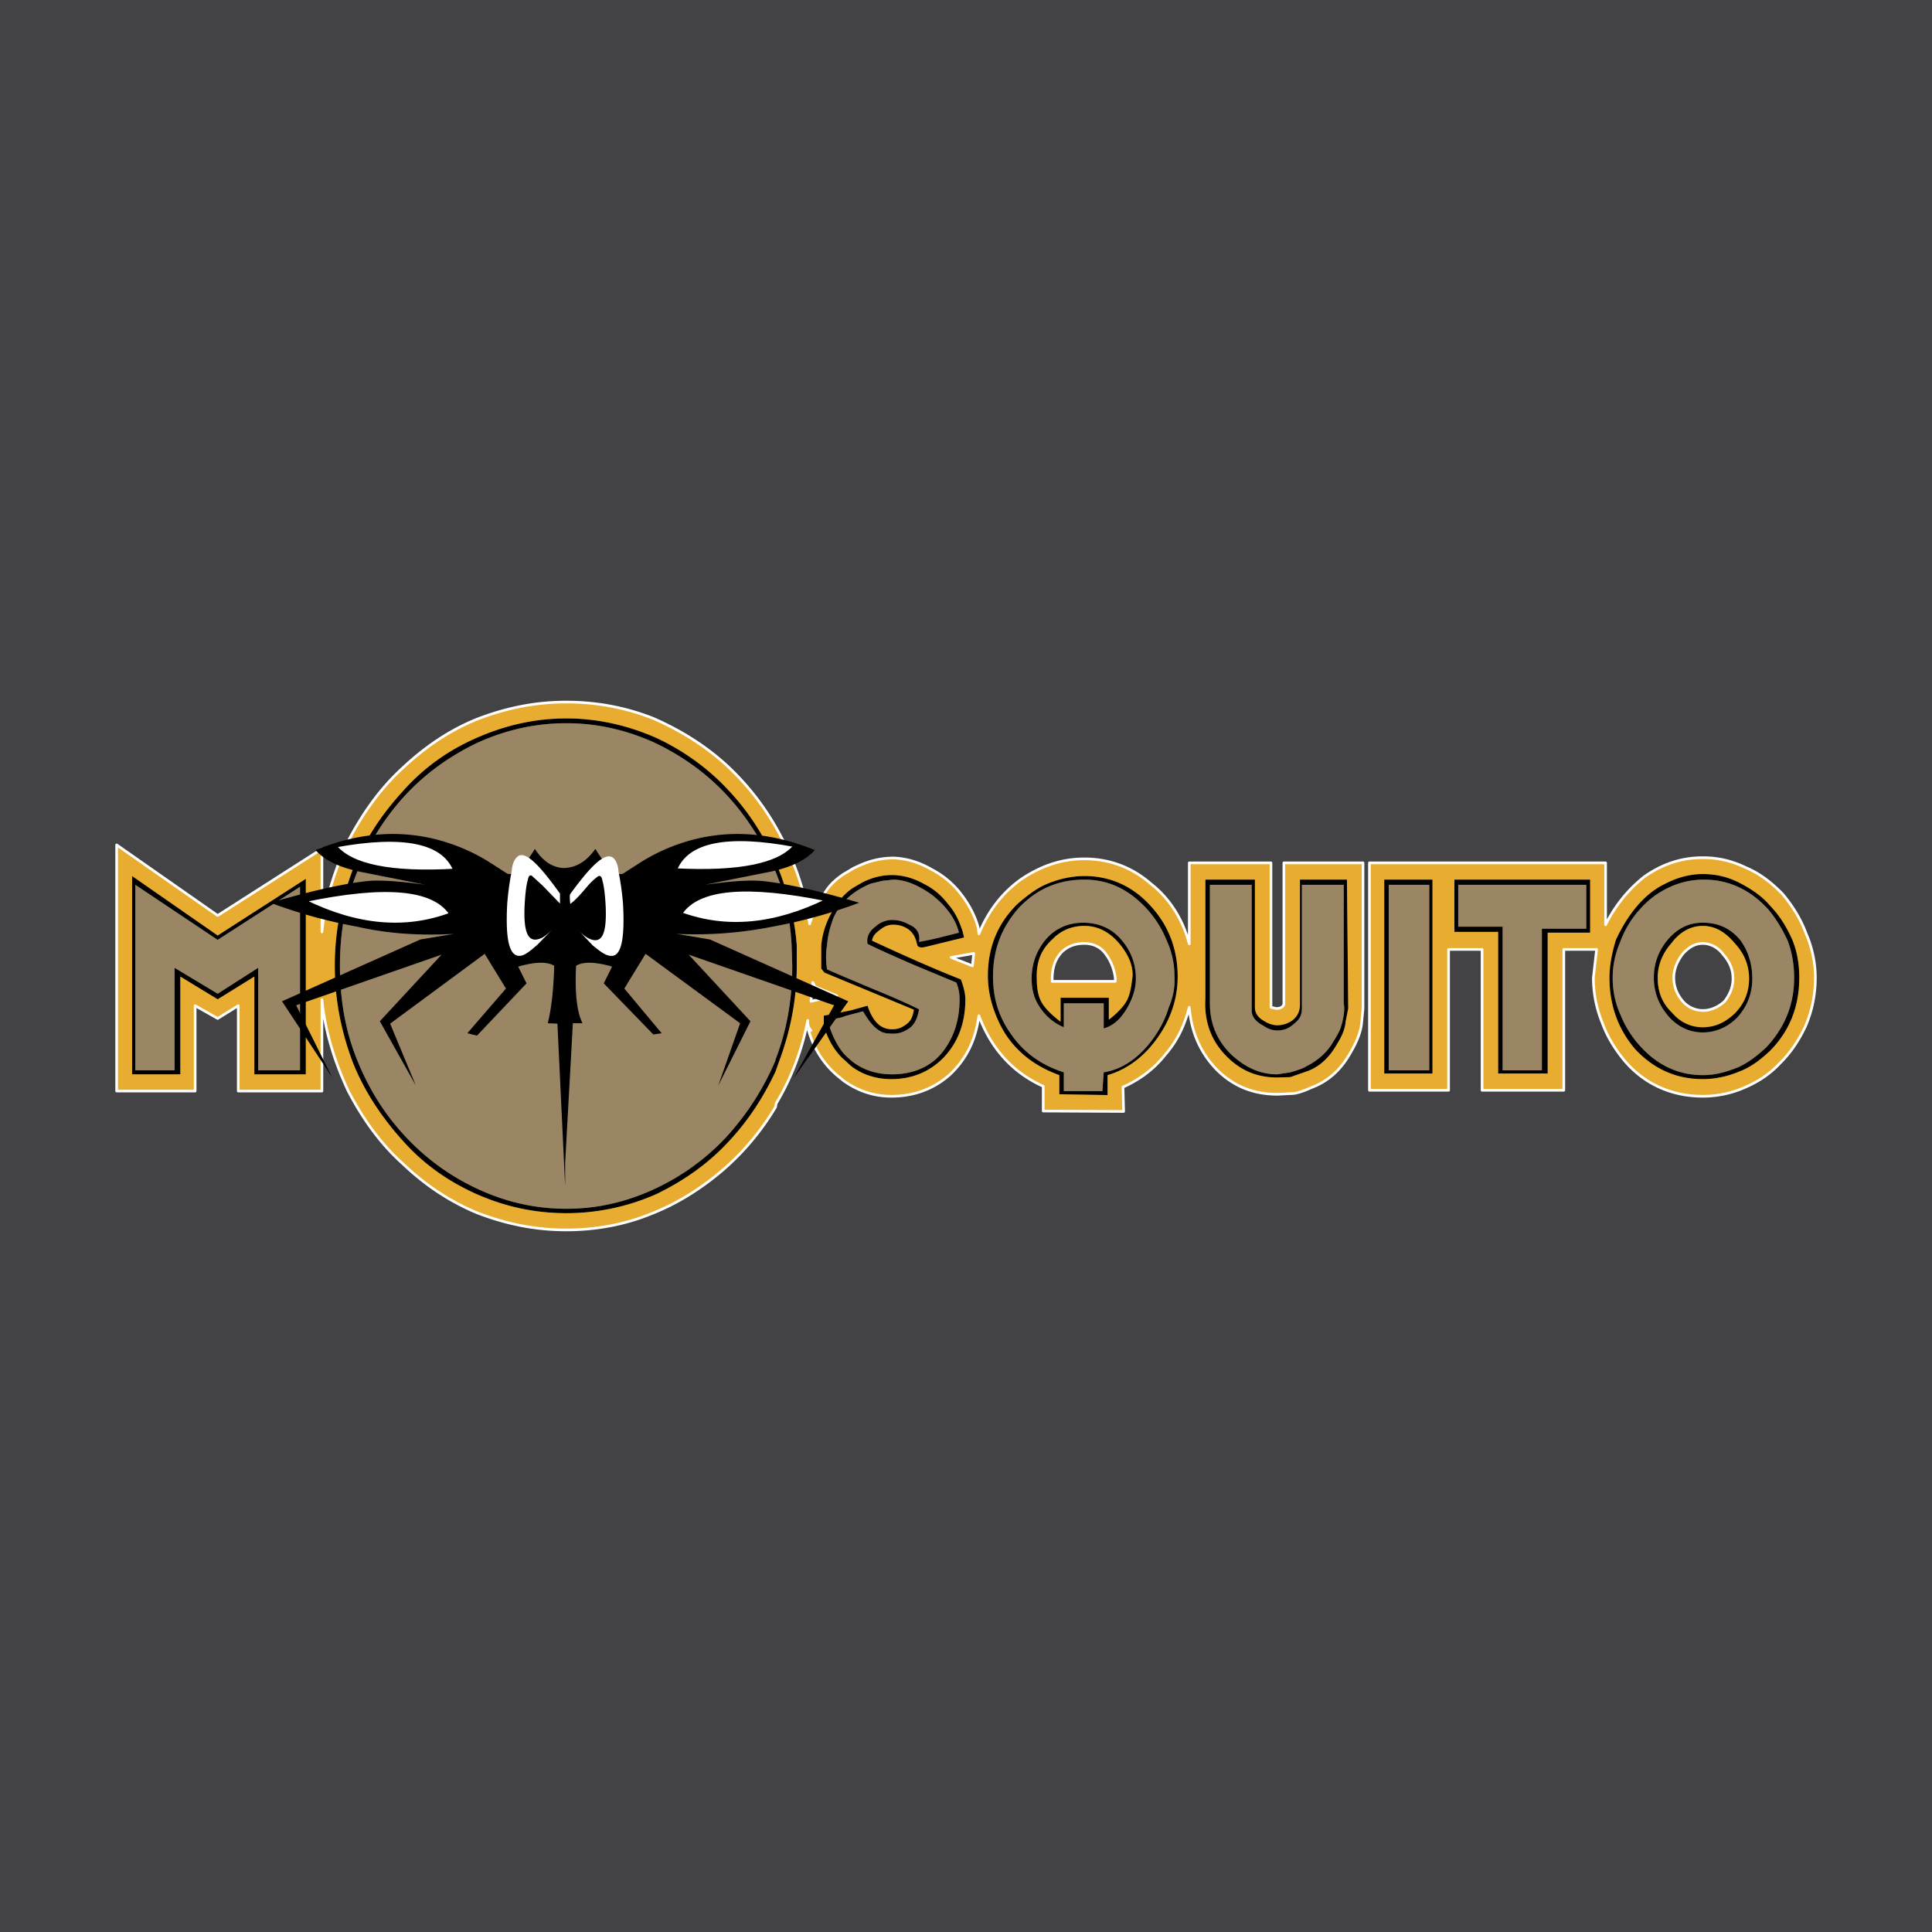 <svg xmlns="http://www.w3.org/2000/svg" width="2500" height="2500" viewBox="0 0 192.756 192.756"><path fill-rule="evenodd" clip-rule="evenodd" fill="#434244" d="M0 0h192.756v192.756H0V0z"/><path d="M108.189 87.402c2.568 0 4.816.995 6.613 2.985 1.797 1.951 2.695 4.339 2.695 7.047 0 2.109-.641 4.1-1.861 5.891-1.348 1.99-3.082 3.344-5.135 3.941v1.99l-4.816-.08v-1.91c-2.76-.996-4.814-2.748-5.969-5.176-.771-1.592-1.156-3.184-1.156-4.736 0-2.827.963-5.215 2.953-7.166.963-.836 1.926-1.592 3.018-2.03 1.155-.478 2.44-.756 3.658-.756zm-.127 4.657c1.477 0 2.76.518 3.723 1.592.963 1.075 1.541 2.388 1.541 3.982 0 .994-.32 1.99-.898 2.984-.643 1.074-1.348 1.713-2.311 1.99V100.1h-3.98v2.389c-.963-.398-1.799-1.074-2.439-2.07-.578-.875-.771-1.791-.771-2.785 0-1.514.514-2.867 1.477-3.982.961-1.075 2.244-1.593 3.658-1.593zm.127.318c1.285 0 2.439.558 3.404 1.672.961 1.114 1.412 2.189 1.412 3.265-.129 1.113-.258 1.91-.578 2.508-.322.596-.963 1.273-1.799 1.91v-2.189h-4.814v2.389c-.963-.717-1.604-1.395-1.926-1.99-.32-.598-.449-1.395-.449-2.309-.064-1.673.449-2.907 1.541-3.902.834-.876 1.926-1.354 3.209-1.354zm0-4.617c2.439 0 4.494.995 6.293 2.985a10.433 10.433 0 0 1 1.926 3.105 8.45 8.45 0 0 1 .77 3.583c.064.994-.129 2.068-.578 3.104-.32 1.076-.834 2.07-1.477 2.986-1.477 2.07-3.209 3.184-5.006 3.463l-.129 1.871h-3.852v-1.871c-2.248-.717-4.045-1.99-5.328-3.9-1.221-1.752-1.734-3.584-1.734-5.652 0-2.667.834-4.897 2.568-6.848 1.797-1.911 3.981-2.826 6.547-2.826zm17.014 0v12.738c0 .598.32 1.035.963 1.393.385.24.834.398 1.283.398.514 0 1.027-.158 1.477-.477.514-.398.77-.916.77-1.594V87.76h4.688l.129 12.857-.258 1.314c-.064.756-.385 1.473-.834 2.189-.771 1.393-1.799 2.348-3.082 2.785l-1.605.559-1.283.039c-2.184 0-3.852-.797-5.264-2.309s-2.055-3.383-1.926-5.572V87.76h4.942zm-.322.517v12.539c0 .598.385 1.115 1.156 1.514.514.357.963.477 1.412.477.643 0 1.156-.199 1.67-.676.576-.439.77-.916.77-1.514v-12.34h4.174V100.1c.127.598 0 1.234-.129 1.832l-.193.676c-.191.479-.514.996-.963 1.713-.514.756-1.283 1.473-2.439 2.068-.32.199-.898.398-1.605.598l-1.283.199c-1.734 0-3.209-.676-4.623-1.99-1.412-1.393-2.117-3.064-2.117-5.096V88.277h4.17zm20.607 0h12.775v4.378h-4.43v14.131h-3.916v-14.33h-4.43v-4.179h.001zm-.384 4.697V87.76h13.545v5.294h-4.236v14.051h-4.943V92.974h-4.366zm18.167-2.507c.834-.996 1.797-1.792 2.889-2.309 1.154-.598 2.439-.956 3.723-.956s2.504.278 3.66.875c1.154.597 2.246 1.314 3.08 2.309.963.996 1.605 2.07 2.184 3.344.514 1.234.707 2.507.707 3.822 0 2.865-.963 5.334-2.953 7.324-.9.836-1.863 1.592-3.018 2.029-1.156.479-2.377.758-3.66.758-2.631 0-4.879-.996-6.74-2.986-1.67-1.951-2.568-4.338-2.568-7.125 0-1.234.258-2.508.643-3.782.577-1.233 1.218-2.309 2.053-3.303zm.321.278a8.767 8.767 0 0 1 2.889-2.189 8.12 8.12 0 0 1 3.531-.796c2.439 0 4.623.995 6.42 2.985.77.916 1.412 1.991 1.926 3.105.449 1.194.643 2.468.643 3.703 0 2.746-.963 4.975-2.762 6.926-.898.836-1.861 1.592-2.889 2.031-1.219.477-2.246.756-3.467.756-2.439 0-4.559-.996-6.291-2.945a10.38 10.38 0 0 1-1.926-3.105c-.514-1.115-.77-2.389-.77-3.662 0-1.234.256-2.429.77-3.623a9.839 9.839 0 0 1 1.926-3.186zm9.502 3.384c.963 1.035 1.412 2.229 1.412 3.504 0 1.312-.449 2.467-1.412 3.463-.963.916-1.99 1.393-3.211 1.393-1.154 0-2.246-.477-3.08-1.473-.963-.916-1.414-2.07-1.414-3.463 0-1.234.451-2.429 1.414-3.503.834-1.114 1.926-1.672 3.08-1.672 1.221-.001 2.248.596 3.211 1.751zm.578-.279c.705.995 1.154 2.269 1.154 3.783 0 1.512-.514 2.785-1.477 3.861-.963.994-2.184 1.512-3.467 1.512s-2.439-.518-3.402-1.592c-.963-1.115-1.477-2.389-1.477-3.861 0-1.514.514-2.787 1.477-3.902.963-1.074 2.055-1.592 3.402-1.592 1.606 0 2.827.597 3.79 1.791zm-35.117-5.573h4.045v18.51h-4.045v-18.51zm-.45-.517h4.814v19.345h-4.814V87.76zM21.717 93.333l8.795-5.653v19.505h-5.136v-9.752l-3.659 2.268-3.724-2.268v9.752h-4.814V87.402l8.538 5.931zm0 .438l8.217-5.295v18.311h-4.173v-10.23l-4.044 2.588-4.301-2.588v10.23H13.5v-18.51l8.217 5.494zm18.489-14.849c2.055-2.309 4.494-4.06 7.319-5.294 2.889-1.274 5.842-1.951 8.987-1.951 3.082 0 6.099.677 8.988 1.951 2.632 1.234 5.136 2.985 7.254 5.294 2.119 2.27 3.724 4.856 4.943 7.843.963 2.428 1.605 4.976 1.798 7.562v2.03c0 3.385-.643 6.568-1.798 9.635l-.321.914c-1.22 2.588-2.696 4.857-4.622 6.928-2.118 2.309-4.622 4.02-7.254 5.293a22.106 22.106 0 0 1-8.988 1.912c-3.146 0-6.099-.637-8.987-1.912-2.825-1.273-5.264-2.984-7.319-5.293-2.118-2.35-3.852-4.938-5.007-7.842-1.156-3.066-1.798-6.25-1.798-9.635 0-3.383.642-6.567 1.798-9.592 1.155-2.946 2.888-5.534 5.007-7.843zm.321.319c2.055-2.189 4.494-3.901 7.19-5.175 2.76-1.233 5.649-1.91 8.794-1.91 3.082 0 5.97.677 8.731 1.91 2.696 1.274 5.136 2.986 7.19 5.175 2.119 2.269 3.723 4.857 4.943 7.722.963 2.309 1.477 4.777 1.605 7.364l.064 2.03c0 3.266-.514 6.369-1.669 9.355v.08a26.8 26.8 0 0 1-4.943 7.682 22.978 22.978 0 0 1-7.19 5.176c-2.761 1.273-5.649 1.949-8.731 1.949-3.146 0-6.034-.676-8.794-1.949a22.947 22.947 0 0 1-7.19-5.176c-2.118-2.229-3.724-4.816-4.879-7.682-1.22-2.986-1.733-6.17-1.733-9.436 0-3.224.514-6.408 1.733-9.394 1.155-2.864 2.761-5.452 4.879-7.721zm42.627 12.341c.706-1.593 1.99-2.707 3.723-3.423l1.156-.279 1.091-.119c1.155 0 2.439.517 3.852 1.512 1.412 1.115 2.375 2.389 2.697 3.782-1.285.318-2.568.677-3.98.916.128-.796-.193-1.393-.963-1.711a3.383 3.383 0 0 0-1.733-.478 2.51 2.51 0 0 0-1.669.677c-.643.478-.899 1.075-.771 1.711 1.091.558 2.568 1.194 4.365 1.99l4.494 1.871a4.23 4.23 0 0 1 .321 1.672c0 2.189-.642 3.982-1.797 5.375-1.155 1.393-2.889 2.109-4.943 2.109-1.477 0-2.761-.398-3.852-1.193-.385-.318-.834-.678-1.156-1.115-.642-.875-1.091-1.871-1.412-3.064l1.412-.318.45-.16 1.669-.438c.577.994 1.091 1.631 1.733 1.99.321.199.77.238 1.284.238.642 0 1.155-.199 1.733-.637.514-.477.707-1.074.835-1.791-.963-.479-2.439-1.154-4.494-1.99l-3.21-1.354-1.477-.637c-.128-.876-.128-1.672 0-2.389.064-.996.321-1.872.642-2.747zm.641-1.792a5.85 5.85 0 0 1 1.284-1.194l1.027-.597c2.054-.995 4.108-.915 6.098.199.963.478 1.733 1.155 2.375 1.991.771.876 1.155 1.791 1.477 2.786l.128.558-2.439.597c-.963.239-1.605.398-1.733.398-.321 0-.449-.08-.514-.278-.128-.717-.449-1.274-.963-1.593a2.57 2.57 0 0 0-1.412-.397c-.45 0-.834.119-1.284.478-.449.318-.77.637-.834 1.114 3.595 1.672 6.612 2.986 8.859 3.861.321.836.45 1.514.45 1.99 0 2.43-.771 4.379-2.247 5.893-1.412 1.393-3.146 2.07-5.136 2.07-1.412 0-2.824-.398-3.98-1.275l-.963-.875c-.834-.836-1.477-1.99-1.797-3.225v-.955l2.632-.518 1.733-.477c.514 1.551 1.284 2.348 2.439 2.348.578 0 .963-.16 1.284-.398.578-.357.771-.795.899-1.553l-8.924-3.701-.32-.398V94.33c.128-1.395.642-2.948 1.861-4.54z" fill-rule="evenodd" clip-rule="evenodd"/><path d="M108.062 92.059c1.477 0 2.76.518 3.723 1.592.963 1.075 1.541 2.388 1.541 3.982 0 .994-.32 1.99-.898 2.984-.643 1.074-1.348 1.713-2.311 1.99V100.1h-3.98v2.389c-.963-.398-1.799-1.074-2.439-2.07-.578-.875-.771-1.791-.771-2.785 0-1.514.514-2.867 1.477-3.982.961-1.075 2.244-1.593 3.658-1.593zm.127-4.299c2.439 0 4.494.995 6.293 2.985a10.433 10.433 0 0 1 1.926 3.105 8.45 8.45 0 0 1 .77 3.583c.064.994-.129 2.068-.578 3.104-.32 1.076-.834 2.07-1.477 2.986-1.477 2.07-3.209 3.184-5.006 3.463l-.129 1.871h-3.852v-1.871c-2.248-.717-4.045-1.99-5.328-3.9-1.221-1.752-1.734-3.584-1.734-5.652 0-2.667.834-4.897 2.568-6.848 1.797-1.911 3.981-2.826 6.547-2.826zm16.692.517v12.539c0 .598.385 1.115 1.156 1.514.514.357.963.477 1.412.477.643 0 1.156-.199 1.67-.676.576-.439.77-.916.77-1.514v-12.34h4.174V100.1c.127.598 0 1.234-.129 1.832l-.193.676c-.191.479-.514.996-.963 1.713-.514.756-1.283 1.473-2.439 2.068-.32.199-.898.398-1.605.598l-1.283.199c-1.734 0-3.209-.676-4.623-1.99-1.412-1.393-2.117-3.064-2.117-5.096V88.277h4.17zm20.607 0h12.775v4.378h-4.43v14.131h-3.916v-14.33h-4.43v-4.179h.001zm18.104 2.468a8.767 8.767 0 0 1 2.889-2.189 8.12 8.12 0 0 1 3.531-.796c2.439 0 4.623.995 6.42 2.985.77.916 1.412 1.991 1.926 3.105.449 1.194.643 2.468.643 3.703 0 2.746-.963 4.975-2.762 6.926-.898.836-1.861 1.592-2.889 2.031-1.219.477-2.246.756-3.467.756-2.439 0-4.559-.996-6.291-2.945a10.38 10.38 0 0 1-1.926-3.105c-.514-1.115-.77-2.389-.77-3.662 0-1.234.256-2.429.77-3.623a9.839 9.839 0 0 1 1.926-3.186zm10.08 3.105c.705.995 1.154 2.269 1.154 3.783 0 1.512-.514 2.785-1.477 3.861-.963.994-2.184 1.512-3.467 1.512s-2.439-.518-3.402-1.592c-.963-1.115-1.477-2.389-1.477-3.861 0-1.514.514-2.787 1.477-3.902.963-1.074 2.055-1.592 3.402-1.592 1.606 0 2.827.597 3.79 1.791zm-35.117-5.573h4.045v18.51h-4.045v-18.51zM21.717 93.771l8.217-5.295v18.311h-4.173v-10.23l-4.044 2.588-4.301-2.588v10.23H13.5v-18.51l8.217 5.494zm18.81-14.53c2.055-2.189 4.494-3.901 7.19-5.175 2.76-1.233 5.649-1.91 8.794-1.91 3.082 0 5.97.677 8.731 1.91 2.696 1.274 5.136 2.986 7.19 5.175 2.119 2.269 3.723 4.857 4.943 7.722.963 2.309 1.477 4.777 1.605 7.364l.064 2.03c0 3.266-.514 6.369-1.669 9.355v.08a26.8 26.8 0 0 1-4.943 7.682 22.978 22.978 0 0 1-7.19 5.176c-2.761 1.273-5.649 1.949-8.731 1.949-3.146 0-6.034-.676-8.794-1.949a22.947 22.947 0 0 1-7.19-5.176c-2.118-2.229-3.724-4.816-4.879-7.682-1.22-2.986-1.733-6.17-1.733-9.436 0-3.224.514-6.408 1.733-9.394 1.155-2.864 2.761-5.452 4.879-7.721zm42.627 12.341c.706-1.593 1.99-2.707 3.723-3.423l1.156-.279 1.091-.119c1.155 0 2.439.517 3.852 1.512 1.412 1.115 2.375 2.389 2.697 3.782-1.285.318-2.568.677-3.98.916.128-.796-.193-1.393-.963-1.711a3.383 3.383 0 0 0-1.733-.478 2.51 2.51 0 0 0-1.669.677c-.643.478-.899 1.075-.771 1.711 1.091.558 2.568 1.194 4.365 1.99l4.494 1.871a4.23 4.23 0 0 1 .321 1.672c0 2.189-.642 3.982-1.797 5.375-1.155 1.393-2.889 2.109-4.943 2.109-1.477 0-2.761-.398-3.852-1.193-.385-.318-.834-.678-1.156-1.115-.642-.875-1.091-1.871-1.412-3.064l1.412-.318.45-.16 1.669-.438c.577.994 1.091 1.631 1.733 1.99.321.199.77.238 1.284.238.642 0 1.155-.199 1.733-.637.514-.477.707-1.074.835-1.791-.963-.479-2.439-1.154-4.494-1.99l-3.21-1.354-1.477-.637c-.128-.876-.128-1.672 0-2.389.064-.996.321-1.872.642-2.747z" fill-rule="evenodd" clip-rule="evenodd" fill="#9a8664"/><path d="M108.189 87.402c2.568 0 4.816.995 6.613 2.985 1.797 1.951 2.695 4.339 2.695 7.047 0 2.109-.641 4.1-1.861 5.891-1.348 1.99-3.082 3.344-5.135 3.941v1.99l-4.816-.08v-1.91c-2.76-.996-4.814-2.748-5.969-5.176-.771-1.592-1.156-3.184-1.156-4.736 0-2.827.963-5.215 2.953-7.166.963-.836 1.926-1.592 3.018-2.03 1.155-.478 2.44-.756 3.658-.756zm-10.527 5.771c.898-2.189 2.246-4.021 4.172-5.413 2.055-1.394 4.109-2.07 6.355-2.07 2.439 0 4.688.796 6.613 2.468 1.926 1.512 3.209 3.583 3.852 6.01v-8.081h8.152v14.41l.514.119c.322 0 .514-.08.643-.199l.129-.199v-14.13h7.896v14.529l-.129 1.314c-.064.994-.514 2.07-1.156 3.145-.963 1.711-2.246 2.826-3.852 3.424-.77.357-1.412.557-1.797.596l-1.605.08c-2.504 0-4.494-.875-6.1-2.508-1.604-1.672-2.502-3.742-2.695-6.17-.449 1.711-1.156 3.305-2.375 4.697-1.156 1.473-2.568 2.508-4.238 3.264l.064 2.43-8.023-.041v-2.469c-3.082-1.393-5.201-3.781-6.42-7.045-.32 2.469-1.284 4.379-2.953 5.932-1.605 1.393-3.531 2.109-5.778 2.109-1.733 0-3.338-.518-4.814-1.592l-.129-.119c-1.604-1.195-2.76-2.867-3.338-4.938l.257.08c-.257-.279-.321-.518-.321-.875v-.119a25.293 25.293 0 0 1-3.146 8.279l-.064.357a25.732 25.732 0 0 1-5.264 6.289c-2.247 1.912-4.622 3.385-7.19 4.379-2.632 1.076-5.521 1.594-8.41 1.594-3.146 0-6.034-.598-8.923-1.713-2.76-1.154-5.2-2.785-7.447-4.936-2.247-2.029-3.98-4.498-5.393-7.205-1.348-2.865-2.311-5.932-2.632-9.115v9.115h-8.345v-8.518l-2.055 1.273-2.247-1.273v8.518h-7.832v-24.56l10.079 7.046 10.4-6.648v8.279c.321-3.184 1.284-6.209 2.632-9.076 1.413-2.707 3.146-5.175 5.393-7.245 2.247-2.11 4.687-3.782 7.447-4.896 2.889-1.115 5.778-1.712 8.923-1.712 2.953 0 5.842.518 8.667 1.632 2.632 1.155 5.136 2.667 7.383 4.737a26.106 26.106 0 0 1 5.328 7.006 26.26 26.26 0 0 1 2.889 8.757c.321-1.114.963-2.309 1.733-3.423.386-.558.963-1.075 1.669-1.552.578-.318.963-.597 1.284-.717 1.22-.597 2.504-.916 3.852-.876 1.284.08 2.504.478 3.659 1.155a8.685 8.685 0 0 1 2.889 2.428c.771.995 1.413 2.15 1.733 3.384l.064.598zm10.527-.796c1.285 0 2.439.558 3.404 1.672.961 1.114 1.412 2.189 1.412 3.265-.129 1.113-.258 1.91-.578 2.508-.322.596-.963 1.273-1.799 1.91v-2.189h-4.814v2.389c-.963-.717-1.604-1.395-1.926-1.99-.32-.598-.449-1.395-.449-2.309-.064-1.673.449-2.907 1.541-3.902.834-.876 1.926-1.354 3.209-1.354zm0 1.752c.836 0 1.605.318 2.119 1.035.514.677.834 1.473.963 2.389v.357h-6.291v-.277c0-1.115.32-1.991.963-2.668.643-.597 1.348-.836 2.246-.836zm17.014-6.369v12.738c0 .598.32 1.035.963 1.393.385.24.834.398 1.283.398.514 0 1.027-.158 1.477-.477.514-.398.77-.916.77-1.594V87.76h4.688l.129 12.857-.258 1.314c-.064.756-.385 1.473-.834 2.189-.771 1.393-1.799 2.348-3.082 2.785l-1.605.559-1.283.039c-2.184 0-3.852-.797-5.264-2.309s-2.055-3.383-1.926-5.572V87.76h4.942zm19.322 6.966v14.051h-7.896V86.088h23.561v6.17c.963-1.911 2.246-3.503 3.852-4.777 1.799-1.273 3.725-1.911 5.842-1.911 1.541 0 2.889.318 4.303.995 1.412.597 2.566 1.513 3.658 2.627.963 1.154 1.797 2.468 2.311 3.861.643 1.473.963 2.985.963 4.499 0 1.672-.32 3.264-.963 4.777-.641 1.393-1.477 2.666-2.568 3.74-.963 1.035-2.117 1.832-3.529 2.43a10.275 10.275 0 0 1-4.174.875c-3.08 0-5.777-1.193-7.768-3.504-.963-1.154-1.732-2.387-2.246-3.781a11.886 11.886 0 0 1-.9-4.537l.322-2.827h-3.273v14.051h-8.154v-14.05h-3.341zm.579-1.752V87.76h13.545v5.294h-4.236v14.051h-4.943V92.974h-4.366zm18.167-2.507c.834-.996 1.797-1.792 2.889-2.309 1.154-.598 2.439-.956 3.723-.956s2.504.278 3.66.875c1.154.597 2.246 1.314 3.08 2.309.963.996 1.605 2.07 2.184 3.344.514 1.234.707 2.507.707 3.822 0 2.865-.963 5.334-2.953 7.324-.9.836-1.863 1.592-3.018 2.029-1.156.479-2.377.758-3.66.758-2.631 0-4.879-.996-6.74-2.986-1.67-1.951-2.568-4.338-2.568-7.125 0-1.234.258-2.508.643-3.782.577-1.233 1.218-2.309 2.053-3.303zm9.823 3.662c.963 1.035 1.412 2.229 1.412 3.504 0 1.312-.449 2.467-1.412 3.463-.963.916-1.99 1.393-3.211 1.393-1.154 0-2.246-.477-3.08-1.473-.963-.916-1.414-2.07-1.414-3.463 0-1.234.451-2.429 1.414-3.503.834-1.114 1.926-1.672 3.08-1.672 1.221-.001 2.248.596 3.211 1.751zm-1.156 1.115c.643.716.963 1.512.963 2.389 0 .875-.32 1.592-.834 2.268-.643.598-1.412.916-2.184.916a2.681 2.681 0 0 1-1.99-.916c-.578-.676-.898-1.473-.898-2.348 0-.836.32-1.632.898-2.389.643-.716 1.285-1.035 1.99-1.035.771 0 1.541.398 2.055 1.115zm-33.833-7.484h4.814v19.345h-4.814V87.76zM21.717 93.333l8.795-5.653v19.505h-5.136v-9.752l-3.659 2.268-3.724-2.268v9.752h-4.814V87.402l8.538 5.931zm18.489-14.411c2.055-2.309 4.494-4.06 7.319-5.294 2.889-1.274 5.842-1.951 8.987-1.951 3.082 0 6.099.677 8.988 1.951 2.632 1.234 5.136 2.985 7.254 5.294 2.119 2.27 3.724 4.856 4.943 7.843.963 2.428 1.605 4.976 1.798 7.562v2.03c0 3.385-.643 6.568-1.798 9.635l-.321.914c-1.22 2.588-2.696 4.857-4.622 6.928-2.118 2.309-4.622 4.02-7.254 5.293a22.106 22.106 0 0 1-8.988 1.912c-3.146 0-6.099-.637-8.987-1.912-2.825-1.273-5.264-2.984-7.319-5.293-2.118-2.35-3.852-4.938-5.007-7.842-1.156-3.066-1.798-6.25-1.798-9.635 0-3.383.642-6.567 1.798-9.592 1.155-2.946 2.888-5.534 5.007-7.843zM83.795 89.79a5.85 5.85 0 0 1 1.284-1.194l1.027-.597c2.054-.995 4.108-.915 6.098.199.963.478 1.733 1.155 2.375 1.991.771.876 1.155 1.791 1.477 2.786l.128.558-2.439.597c-.963.239-1.605.398-1.733.398-.321 0-.449-.08-.514-.278-.128-.717-.449-1.274-.963-1.593a2.57 2.57 0 0 0-1.412-.397c-.45 0-.834.119-1.284.478-.449.318-.77.637-.834 1.114 3.595 1.672 6.612 2.986 8.859 3.861.321.836.45 1.514.45 1.99 0 2.43-.771 4.379-2.247 5.893-1.412 1.393-3.146 2.07-5.136 2.07-1.412 0-2.824-.398-3.98-1.275l-.963-.875c-.834-.836-1.477-1.99-1.797-3.225v-.955l2.632-.518 1.733-.477c.514 1.551 1.284 2.348 2.439 2.348.578 0 .963-.16 1.284-.398.578-.357.771-.795.899-1.553l-8.924-3.701-.32-.398V94.33c.128-1.395.642-2.948 1.861-4.54zm11.106 5.732l2.118.835.129-1.233-2.247.398zm-13.609 2.906l-.193-.398-.192 1.87 2.567-.557-1.926-.797-.256-.118z" fill-rule="evenodd" clip-rule="evenodd" fill="#e8ac30"/><path d="M97.662 93.173c.898-2.189 2.246-4.021 4.172-5.413 2.055-1.394 4.109-2.07 6.355-2.07 2.439 0 4.688.796 6.613 2.468 1.926 1.512 3.209 3.583 3.852 6.011v-8.081h8.152v14.41l.514.119c.322 0 .514-.08.643-.199l.129-.197V86.088h7.896v14.529l-.129 1.314c-.064.994-.514 2.07-1.156 3.145-.963 1.711-2.246 2.826-3.852 3.424-.77.357-1.412.557-1.797.596l-1.605.08c-2.504 0-4.494-.875-6.1-2.508-1.604-1.672-2.502-3.742-2.695-6.17-.449 1.711-1.156 3.305-2.375 4.697-1.156 1.473-2.568 2.508-4.238 3.264l.064 2.43-8.023-.041v-2.469c-3.082-1.393-5.201-3.781-6.42-7.045-.32 2.469-1.284 4.379-2.953 5.932-1.605 1.393-3.531 2.109-5.778 2.109-1.733 0-3.338-.518-4.814-1.592l-.129-.119c-1.604-1.195-2.76-2.867-3.338-4.938l.257.08c-.257-.279-.321-.518-.321-.875v-.119a25.293 25.293 0 0 1-3.146 8.279l-.064.357a25.732 25.732 0 0 1-5.264 6.289c-2.247 1.912-4.622 3.385-7.19 4.381-2.632 1.074-5.521 1.592-8.41 1.592-3.146 0-6.034-.598-8.923-1.713-2.76-1.154-5.2-2.785-7.447-4.936-2.247-2.029-3.98-4.498-5.393-7.205-1.348-2.865-2.311-5.932-2.632-9.115v9.115h-8.345v-8.518l-2.055 1.273-2.247-1.273v8.518h-7.832v-24.56l10.079 7.046 10.4-6.648v8.279c.321-3.184 1.284-6.209 2.632-9.075 1.413-2.707 3.146-5.175 5.393-7.245 2.247-2.11 4.687-3.782 7.447-4.896 2.889-1.115 5.778-1.712 8.923-1.712 2.953 0 5.842.518 8.667 1.632 2.632 1.155 5.136 2.667 7.383 4.737a26.106 26.106 0 0 1 5.328 7.006 26.26 26.26 0 0 1 2.889 8.757c.321-1.114.963-2.309 1.733-3.423.386-.558.963-1.075 1.669-1.552.578-.318.963-.597 1.284-.717 1.22-.597 2.504-.916 3.852-.876 1.284.08 2.504.478 3.659 1.155a8.685 8.685 0 0 1 2.889 2.428c.771.995 1.413 2.15 1.733 3.384l.064.597m10.527.956c.836 0 1.605.319 2.119 1.035.514.677.834 1.473.963 2.389v.357h-6.291v-.277c0-1.115.32-1.991.963-2.668.643-.597 1.348-.836 2.246-.836m36.336.597v14.051h-7.896V86.088h23.561v6.17c.963-1.911 2.246-3.503 3.852-4.777 1.799-1.274 3.725-1.911 5.842-1.911 1.541 0 2.889.318 4.301.995 1.414.597 2.568 1.513 3.66 2.627.963 1.154 1.797 2.468 2.311 3.861.643 1.473.963 2.985.963 4.499 0 1.672-.32 3.264-.963 4.777-.641 1.393-1.477 2.666-2.568 3.74-.963 1.035-2.117 1.832-3.529 2.43-1.35.596-2.762.875-4.174.875-3.08 0-5.777-1.193-7.768-3.504-.963-1.152-1.732-2.387-2.246-3.781a11.886 11.886 0 0 1-.9-4.537l.322-2.827h-3.273v14.051h-8.154v-14.05h-3.341m27.413.518c.643.716.963 1.512.963 2.389 0 .875-.32 1.592-.834 2.268-.643.598-1.412.916-2.184.916a2.681 2.681 0 0 1-1.99-.916c-.578-.676-.898-1.473-.898-2.348 0-.836.32-1.632.898-2.389.643-.716 1.285-1.035 1.99-1.035.771 0 1.541.398 2.055 1.115m-77.037.278l2.118.835.129-1.233-2.247.398m-13.609 2.906l-.193-.398-.192 1.87 2.567-.557-1.926-.797-.256-.118" fill="none" stroke="#fff" stroke-width=".265" stroke-linecap="round" stroke-linejoin="round" stroke-miterlimit="2.613"/><path d="M36.482 87.083c.963.198 3.018.597 5.971 1.194-2.247-.318-4.173-.478-5.521-.398-2.247.199-5.585.916-9.95 2.189a50.241 50.241 0 0 0 8.667 2.389c2.953.677 6.163.916 9.63.716l-3.339.558L28.137 99.9l5.007 7.604-3.595-7.205 14.509-5.055-6.163 6.647 3.595 6.41-2.568-6.17 9.437-6.967 2.119 3.463-3.852 4.459.963.238 4.943-5.215-.834-1.672c1.669-.478 2.889-.517 3.595-.08-.064 2.549-.321 4.459-.642 5.732l.963.041.77 16.201v-2.906.598l.771-13.934h.963c-.577-1.154-.771-3.064-.642-5.732.706-.437 1.926-.397 3.595.08l-.835 1.672 4.943 5.096.835-.119-3.724-4.459 2.119-3.463 9.437 6.926-2.183 6.211 3.21-6.41-6.163-6.647 14.508 5.055-4.044 7.285L84.63 99.9l-13.803-6.169-3.338-.558c3.338.16 6.548-.119 9.565-.716a50.176 50.176 0 0 0 8.667-2.389c-4.301-1.274-7.639-1.99-9.886-2.189-1.477-.08-3.274.08-5.521.398 2.953-.597 5.007-.996 5.97-1.194 2.246-.398 3.98-1.115 5.007-2.27-4.686-1.911-9.18-2.109-13.481-.637a18.8 18.8 0 0 0-3.852 1.831l-1.797 1.154c-.642.239-1.605-.557-2.76-2.468-.899 1.274-1.926 1.871-3.146 1.911-1.156-.04-2.118-.717-2.889-1.911-1.155 1.911-2.118 2.707-2.76 2.468l-1.797-1.154a18.748 18.748 0 0 0-3.852-1.831c-4.301-1.473-8.795-1.274-13.481.637 1.026 1.156 2.76 1.872 5.006 2.27z" fill-rule="evenodd" clip-rule="evenodd"/><path d="M51.762 85.372c.77-.358 2.054.915 4.108 3.781v.996l-1.733-1.792-1.091-.995c-.192-.08-.321.04-.386.438-.128.398-.256 1.274-.32 2.548-.128 2.826.385 3.901 1.797 3.185.321-.199.642-.478.962-.796l-1.476 1.513c-.77.677-1.284 1.075-1.733 1.114-1.091.08-1.477-1.632-1.284-5.214.128-1.553.321-2.588.449-3.264.065-.878.385-1.316.707-1.514zM61.006 85.491c-.771-.318-2.055.876-4.109 3.702-.064.079-.064.398 0 .995.578-.438 1.091-1.035 1.733-1.792.514-.597.963-.916 1.091-.995.193-.04.321.079.385.477.128.398.257 1.274.321 2.508.128 2.867-.385 3.941-1.798 3.185a4.253 4.253 0 0 1-.963-.796l1.477 1.552c.771.637 1.284.996 1.733 1.035 1.091.16 1.477-1.592 1.284-5.175a27.861 27.861 0 0 0-.45-3.225c-.062-.874-.383-1.352-.704-1.471zM33.465 84.416c6.74-1.234 10.721-.438 11.877 2.389-6.292.358-10.272-.438-11.877-2.389z" fill-rule="evenodd" clip-rule="evenodd" fill="#fff"/><path d="M33.465 84.416c6.74-1.234 10.721-.438 11.877 2.389-6.292.358-10.272-.438-11.877-2.389" fill="none" stroke="#000" stroke-width=".265" stroke-linecap="round" stroke-linejoin="round" stroke-miterlimit="2.613"/><path d="M79.302 84.376c-6.741-1.274-10.721-.478-11.876 2.389 6.29.318 10.271-.478 11.876-2.389z" fill-rule="evenodd" clip-rule="evenodd" fill="#fff"/><path d="M79.302 84.376c-6.741-1.274-10.721-.478-11.876 2.389 6.29.318 10.271-.478 11.876-2.389" fill="none" stroke="#000" stroke-width=".265" stroke-linecap="round" stroke-linejoin="round" stroke-miterlimit="2.613"/><path d="M30.384 89.87c8.025-1.672 12.839-1.274 14.573 1.314-4.495 1.671-9.309 1.273-14.573-1.314z" fill-rule="evenodd" clip-rule="evenodd" fill="#fff"/><path d="M30.384 89.87c8.025-1.672 12.839-1.274 14.573 1.314-4.495 1.671-9.309 1.273-14.573-1.314" fill="none" stroke="#000" stroke-width=".265" stroke-linecap="round" stroke-linejoin="round" stroke-miterlimit="2.613"/><path d="M82.511 89.79c-8.024-1.632-12.839-1.234-14.572 1.354 4.494 1.631 9.309 1.233 14.572-1.354z" fill-rule="evenodd" clip-rule="evenodd" fill="#fff"/><path d="M82.511 89.79c-8.024-1.632-12.839-1.234-14.572 1.354 4.494 1.631 9.309 1.233 14.572-1.354" fill="none" stroke="#000" stroke-width=".265" stroke-linecap="round" stroke-linejoin="round" stroke-miterlimit="2.613"/></svg>